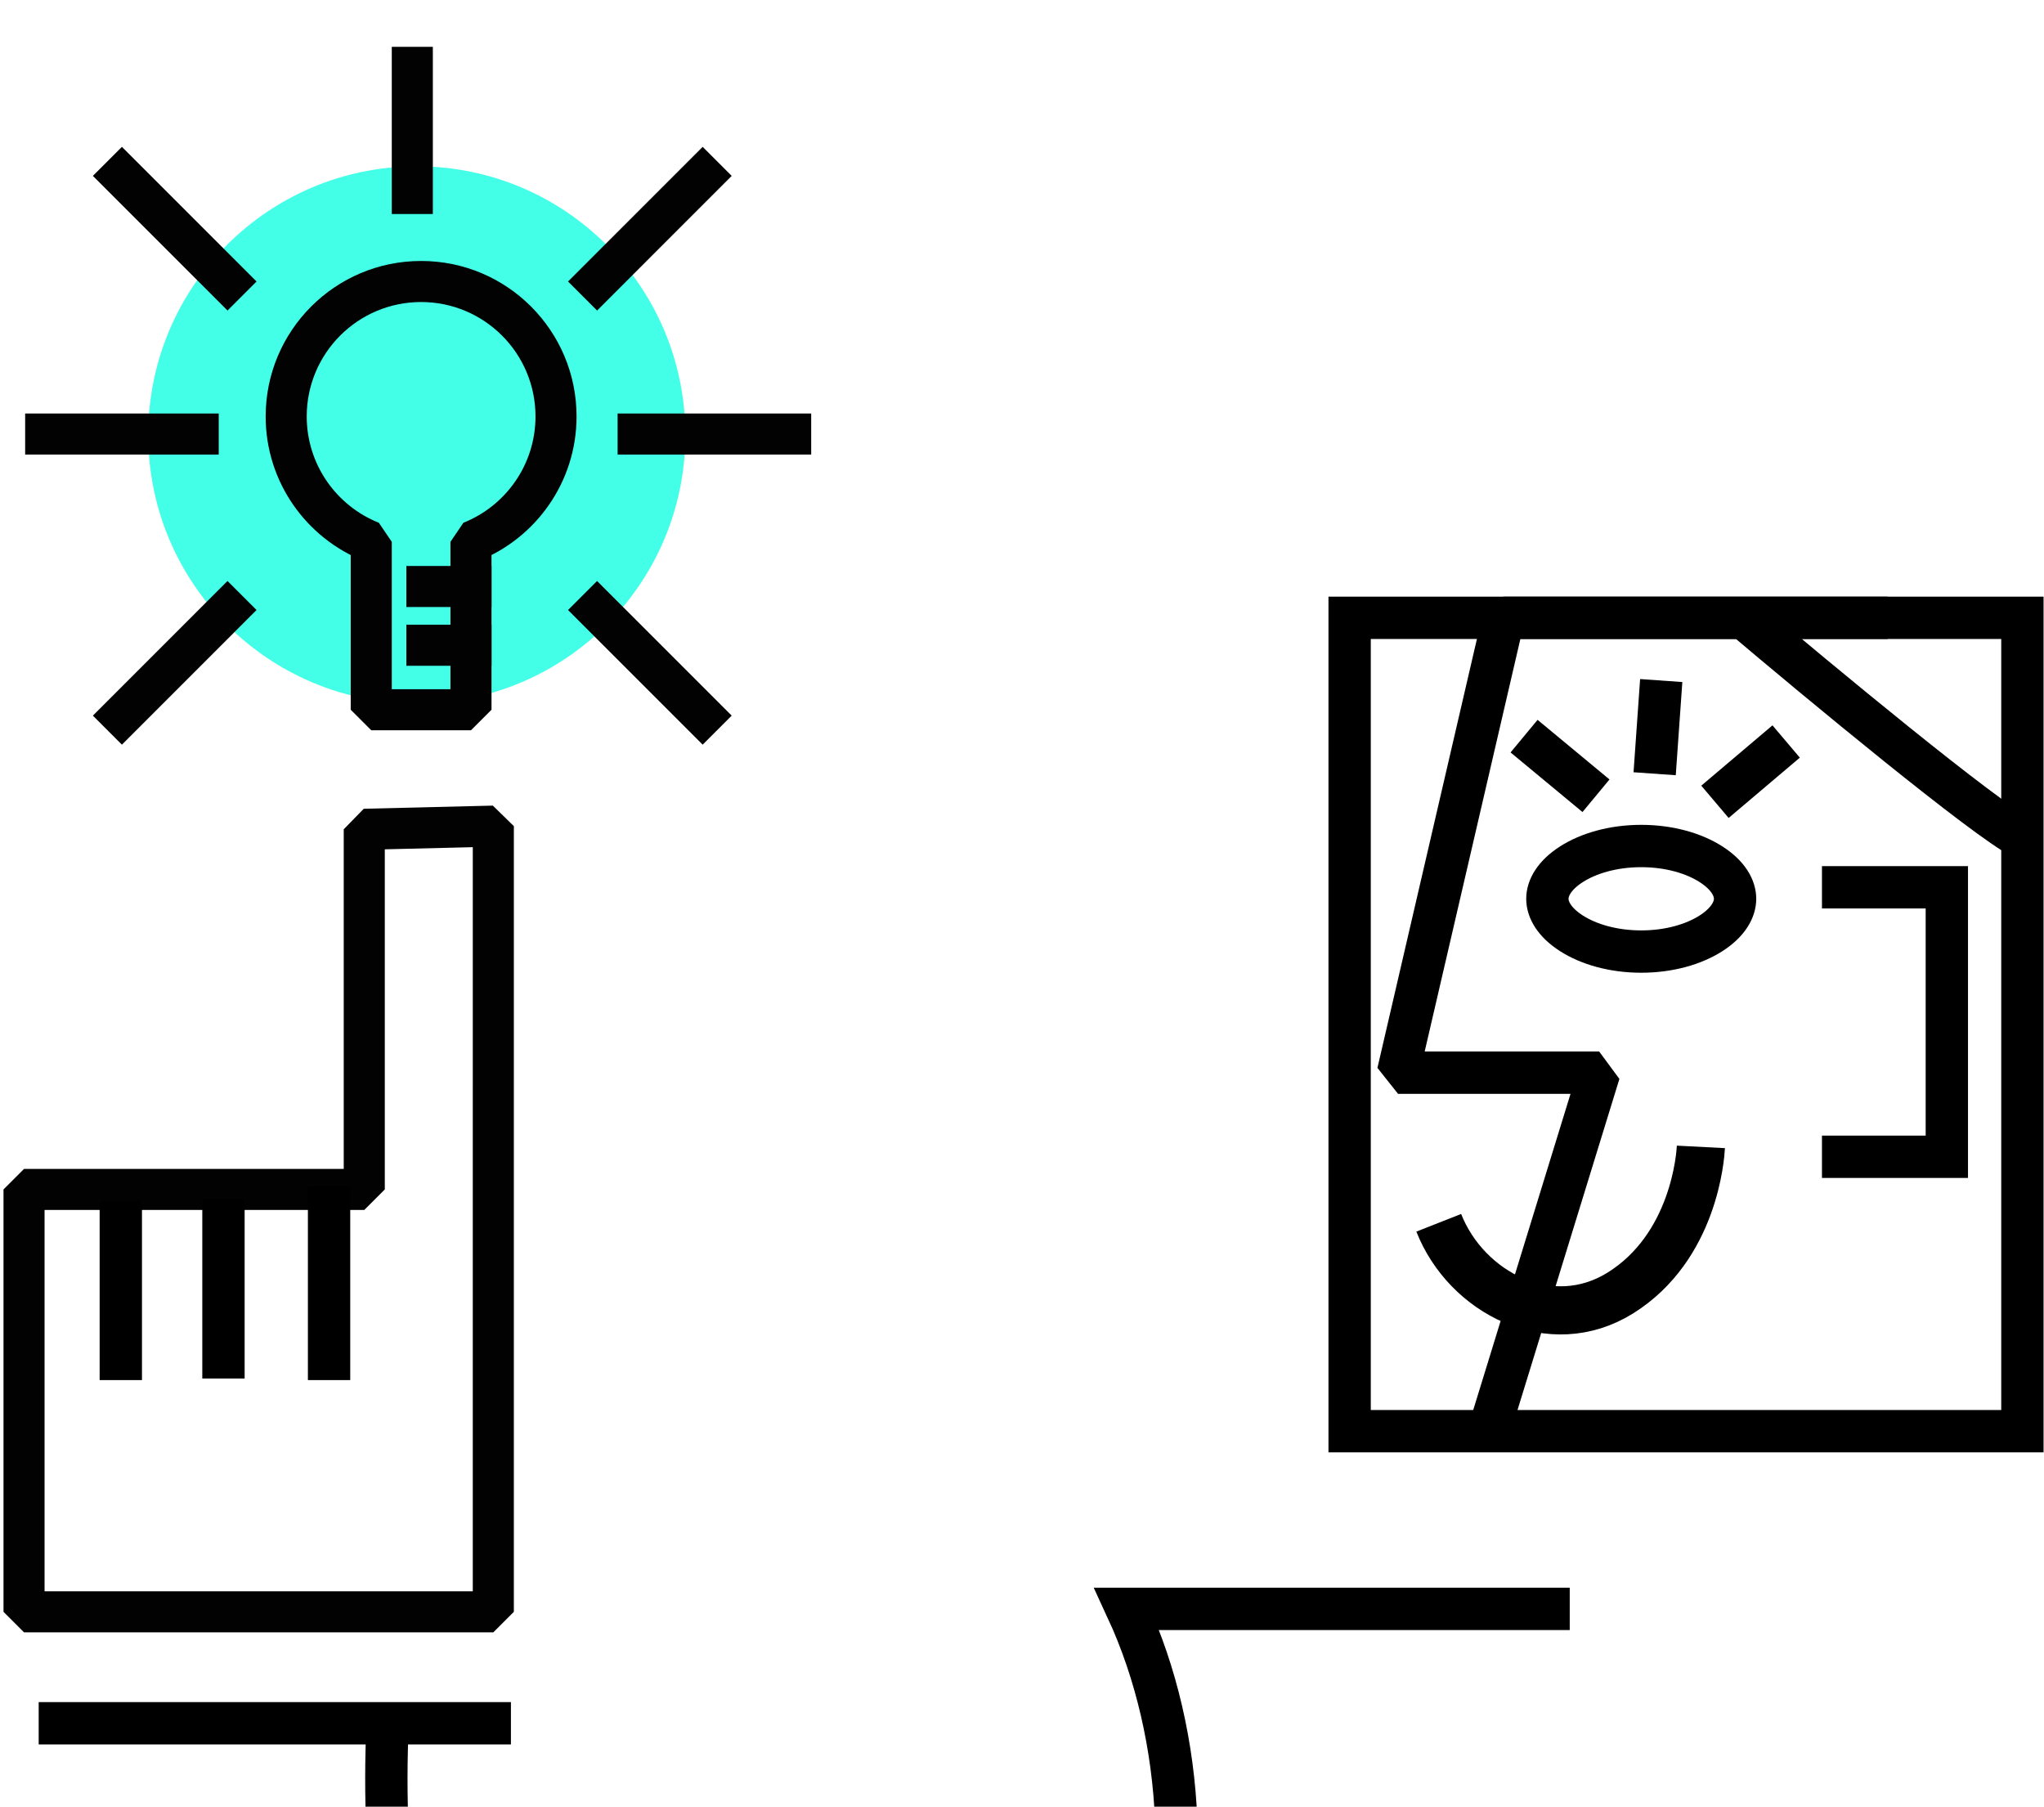<?xml version="1.0" encoding="UTF-8"?> <svg xmlns="http://www.w3.org/2000/svg" width="198" height="175" viewBox="0 0 198 175" fill="none"><g clip-path="url(#clip0_10044_1197)"><path d="M166.126 77.666L173.023 71.824" stroke="black" stroke-width="4.1" stroke-miterlimit="10"></path><path d="M160.284 74.947L160.921 65.92" stroke="black" stroke-width="4.1" stroke-miterlimit="10"></path><path d="M154.602 77.079L147.635 71.305" stroke="black" stroke-width="4.1" stroke-miterlimit="10"></path><path d="M144.37 138.152L154.91 103.903H135.427L145.648 59.844H182.857" stroke="black" stroke-width="4.1" stroke-miterlimit="10" stroke-linejoin="bevel"></path><path d="M130.737 59.844H195.908V138.629H130.737V59.844Z" stroke="black" stroke-width="4.1" stroke-miterlimit="10"></path><path d="M176.492 85.946H188.588V112.049H176.492" stroke="black" stroke-width="4.1"></path><path d="M158.983 81.947C156.241 81.947 153.853 82.666 152.214 83.72C150.553 84.787 149.893 86.016 149.893 87.06C149.893 88.103 150.553 89.332 152.214 90.399C153.853 91.453 156.241 92.172 158.983 92.172C161.726 92.172 164.114 91.453 165.753 90.399C167.414 89.332 168.075 88.103 168.075 87.06C168.075 86.016 167.414 84.787 165.753 83.72C164.114 82.666 161.726 81.947 158.983 81.947Z" stroke="black" stroke-width="4.1"></path><path d="M195.908 81.171C192.343 79.388 176.172 65.997 168.532 59.525" stroke="black" stroke-width="4.1"></path><path d="M164.764 111.092C164.716 112.024 164.093 120.78 156.979 125.233C150.212 129.466 142.043 125.233 139.37 118.443" stroke="black" stroke-width="4.664" stroke-miterlimit="10"></path><path d="M37.558 166.638C36.232 196.187 44.537 220.152 78.31 220.152C112.082 220.152 120.658 180.698 109.156 155.842H152.059" stroke="black" stroke-width="4.101" stroke-miterlimit="10"></path><path d="M47.788 80.022L49.777 80.022L47.74 78.034L47.788 80.022ZM47.787 117.485L45.798 117.485V117.485H47.787ZM47.787 156.126V158.115L49.776 156.126H47.787ZM2.328 156.126H0.339L2.328 158.115V156.126ZM2.328 115.213V113.224L0.339 115.213H2.328ZM35.286 115.213V117.201L37.275 115.213H35.286ZM35.286 80.327L35.238 78.339L33.297 80.327H35.286ZM47.788 80.022L45.799 80.022L45.798 117.485L47.787 117.485L49.776 117.485L49.777 80.022L47.788 80.022ZM47.787 117.485H45.798V156.126H47.787H49.776V117.485H47.787ZM47.787 156.126V154.137H2.328V156.126V158.115H47.787V156.126ZM2.328 156.126H4.317V115.213H2.328H0.339V156.126H2.328ZM2.328 115.213V117.201H35.286V115.213V113.224H2.328V115.213ZM35.286 115.213H37.275V80.327H35.286H33.297V115.213H35.286ZM35.286 80.327L35.335 82.315L47.837 82.01L47.788 80.022L47.74 78.034L35.238 78.339L35.286 80.327Z" fill="#020203"></path><path d="M21.647 116.197V133.528M31.876 114.928V133.68M11.703 116.349V133.68" stroke="black" stroke-width="4.101" stroke-miterlimit="10"></path><path d="M3.748 166.922H49.492" stroke="black" stroke-width="4.101" stroke-miterlimit="10"></path><circle cx="40.373" cy="42.126" r="26.016" fill="#44FFE8"></circle><path d="M40.793 27.267L40.793 25.278H40.793V27.267ZM53.862 40.336L55.851 40.336L55.851 40.336L53.862 40.336ZM45.623 52.483L44.888 50.636L43.634 52.483H45.623ZM45.623 68.748V70.737L47.612 68.748H45.623ZM35.963 68.748H33.974L35.963 70.737V68.748ZM35.963 52.483H37.952L36.698 50.636L35.963 52.483ZM27.723 40.336L25.734 40.336V40.336H27.723ZM40.793 27.267L40.793 29.255C46.912 29.256 51.873 34.217 51.873 40.336L53.862 40.336L55.851 40.336C55.851 32.02 49.109 25.278 40.793 25.278L40.793 27.267ZM53.862 40.336H51.873C51.873 45.006 48.984 49.005 44.888 50.636L45.623 52.483L46.358 54.331C51.916 52.119 55.851 46.69 55.851 40.336H53.862ZM45.623 52.483H43.634V68.748H45.623H47.612V52.483H45.623ZM45.623 68.748V66.759H35.963V68.748V70.737H45.623V68.748ZM35.963 68.748H37.952V52.483H35.963H33.974V68.748H35.963ZM35.963 52.483L36.698 50.636C32.602 49.005 29.712 45.006 29.712 40.336H27.723H25.734C25.734 46.69 29.669 52.12 35.227 54.331L35.963 52.483ZM27.723 40.336L29.712 40.336C29.712 34.217 34.673 29.255 40.793 29.255V27.267V25.278C32.477 25.278 25.734 32.019 25.734 40.336L27.723 40.336Z" fill="#020203"></path><path d="M41.352 62.503H45.622" stroke="#020203" stroke-width="3.978" stroke-linecap="square" stroke-linejoin="bevel"></path><path d="M41.352 56.809H45.622" stroke="#020203" stroke-width="3.978" stroke-linecap="square" stroke-linejoin="bevel"></path><path d="M39.94 18.743V6.526" stroke="#020203" stroke-width="3.978" stroke-linecap="square" stroke-linejoin="bevel"></path><path d="M57.838 27.267L68.066 17.038" stroke="#020203" stroke-width="3.978" stroke-linecap="square" stroke-linejoin="bevel"></path><path d="M22.039 59.088L11.81 69.317" stroke="#020203" stroke-width="3.978" stroke-linecap="square" stroke-linejoin="bevel"></path><path d="M61.816 42.041H76.59" stroke="#020203" stroke-width="3.978" stroke-linecap="square" stroke-linejoin="bevel"></path><path d="M4.425 42.041H19.199" stroke="#020203" stroke-width="3.978" stroke-linecap="square" stroke-linejoin="bevel"></path><path d="M22.039 27.267L11.81 17.038" stroke="#020203" stroke-width="3.978" stroke-linecap="square" stroke-linejoin="bevel"></path><path d="M57.838 59.088L68.066 69.317" stroke="#020203" stroke-width="3.978" stroke-linecap="square" stroke-linejoin="bevel"></path></g><defs><clipPath id="clip0_10044_1197"><rect width="198" height="175" fill="white"></rect></clipPath></defs></svg> 